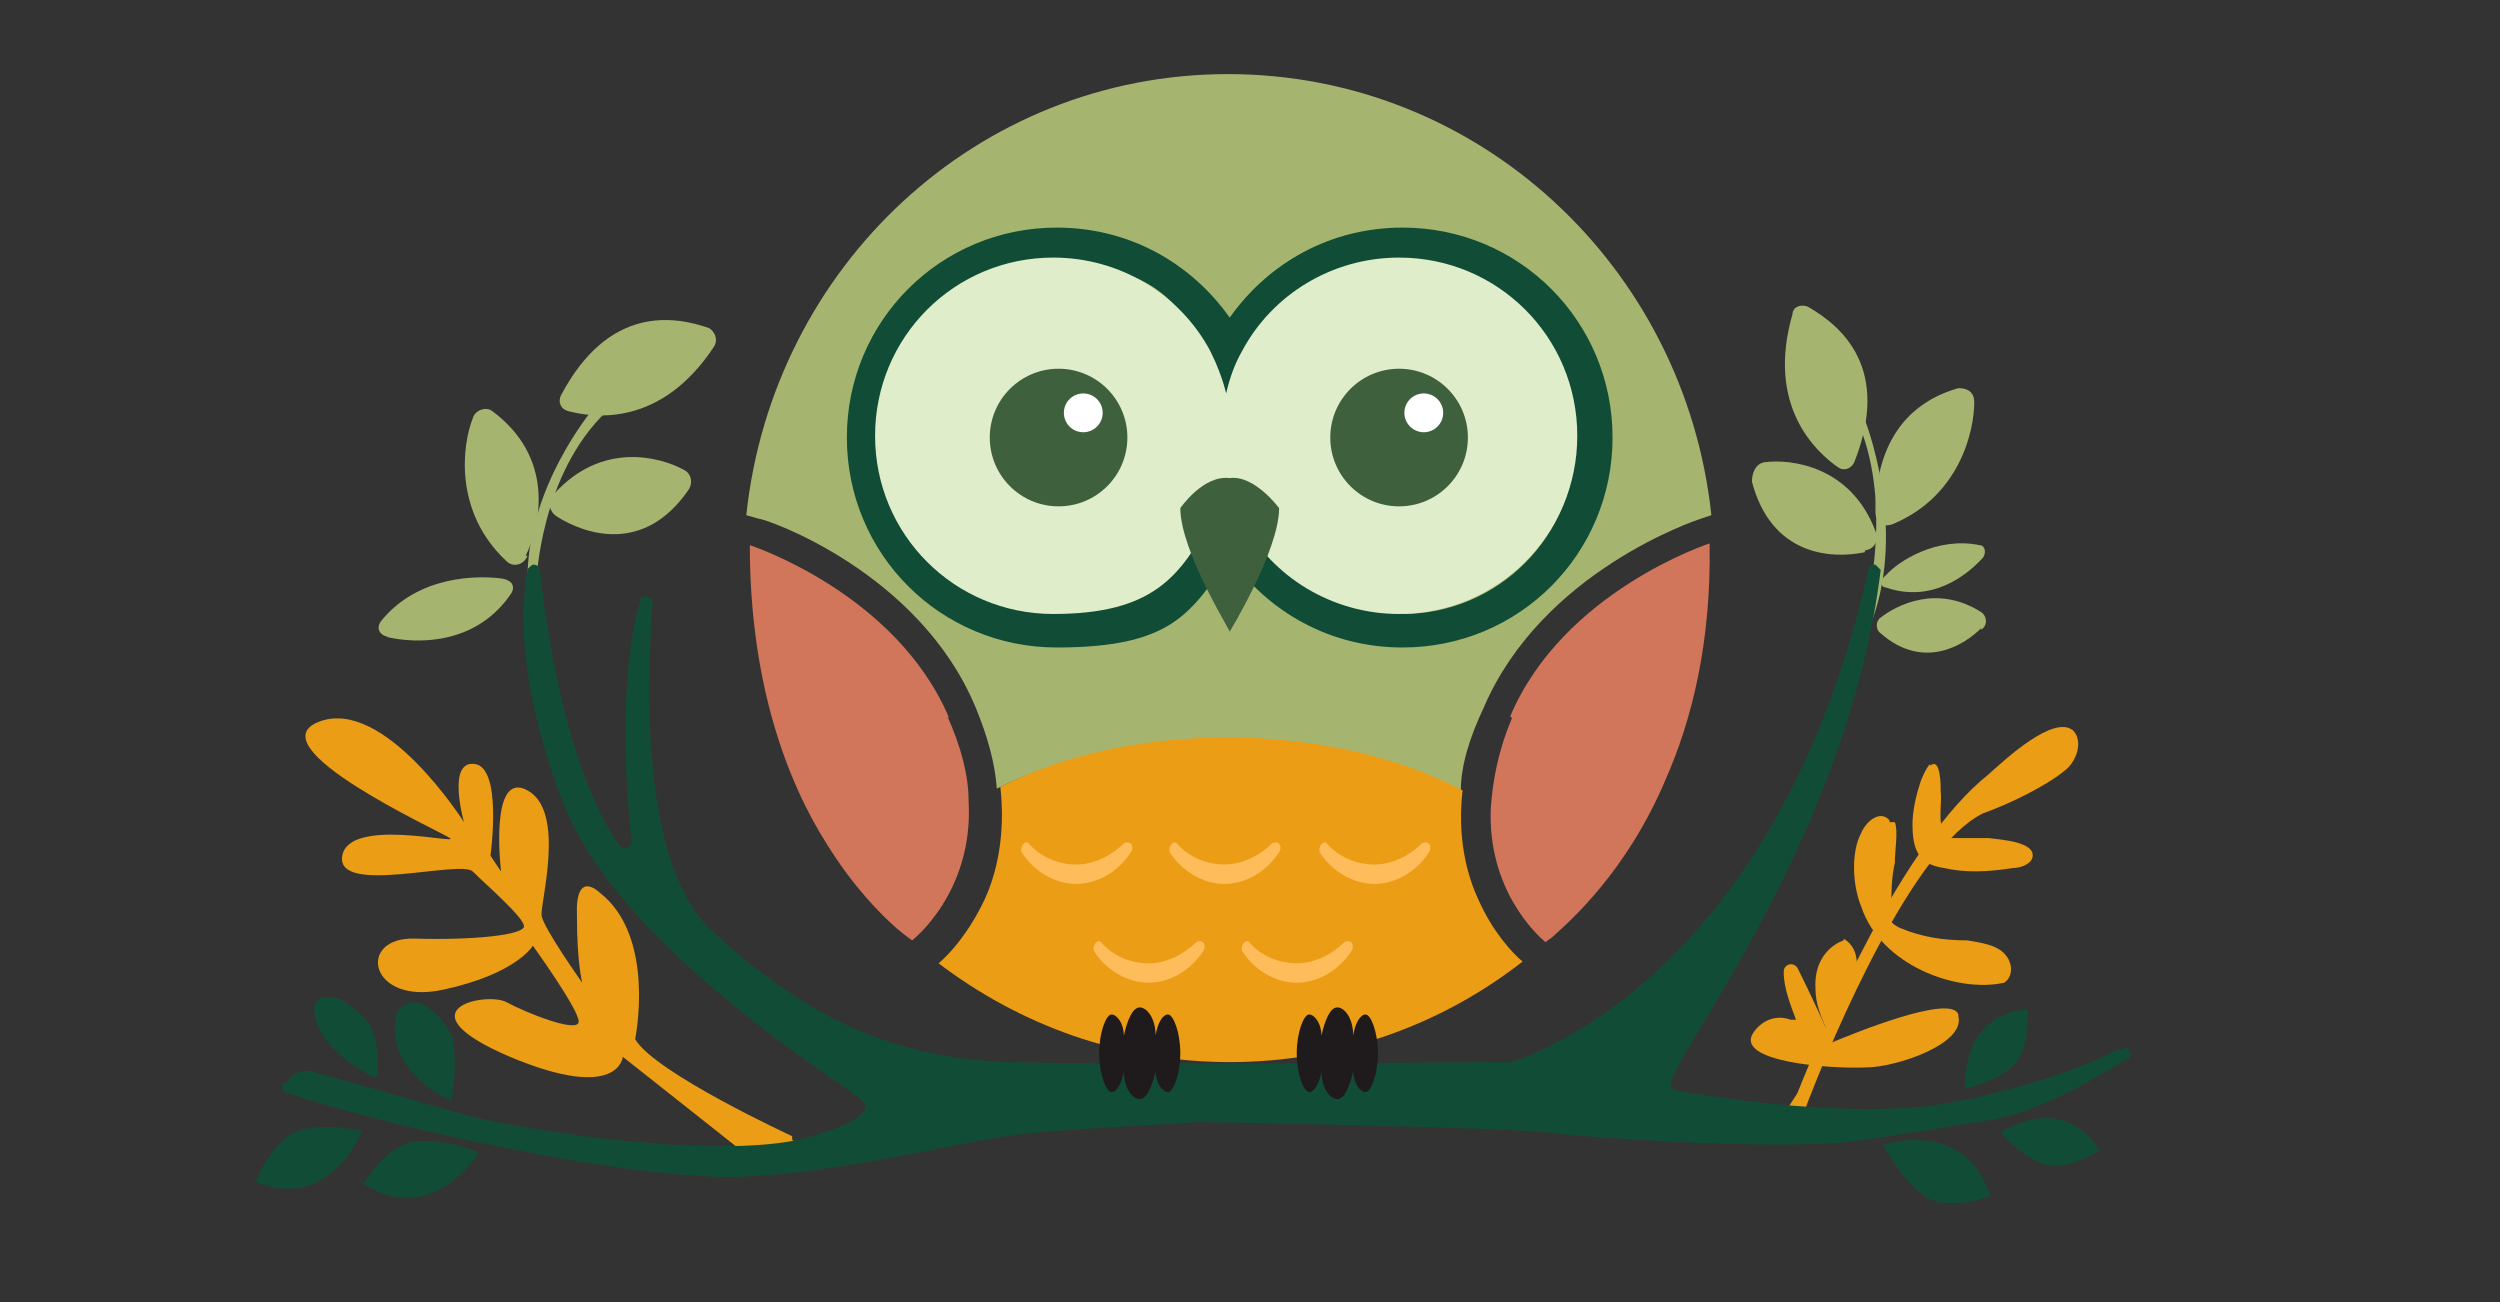 <?xml version="1.0" encoding="UTF-8"?>
<svg xmlns="http://www.w3.org/2000/svg" id="Layer_1" version="1.1" viewBox="0 0 141.7 73.8">
  <rect x="0" y="0" width="141.7" height="73.8" fill="#333333" stroke="none"/>
  <defs>
    <style>
      .st0 {
        fill: #eb9d15;
      }

      .st1 {
        fill: #1f1b1c;
      }

      .st2 {
        fill: #a5b570;
      }

      .st3 {
        fill: #fff;
      }

      .st4 {
        fill: #ffbc5a;
      }

      .st5 {
        fill: #114d36;
      }

      .st6 {
        fill: #3e603c;
      }

      .st7 {
        fill: #dfedcb;
      }

      .st8 {
        fill: #d1765a;
      }
    </style>
  </defs>
  <path class="st2" d="M31.6,29.3c1.6,1,4.9,2.1,7.4-1.5.3-.4.2-1-.3-1.2-1.3-.7-4.6-1.6-7.3,1.4-.4.4-.3,1,.2,1.3h0Z"></path>
  <path class="st2" d="M21.9,36.1c1.7.4,5.1.5,7.1-2.5.2-.4,0-.7-.5-.8-1.4-.2-4.8-.2-6.9,2.4-.3.4-.1.8.4.9,0,0-.1,0-.1,0Z"></path>
  <path class="st2" d="M29.8,31.5c.9-1.9,1.6-5.6-1.9-8.2-.4-.3-1,0-1.1.4-.6,1.5-1.1,5.3,1.9,8.1.4.4,1,.2,1.2-.3h-.1Z"></path>
  <path class="st2" d="M40.2,18.6c-2-.7-5.7-1.3-8.4,3.8-.2.4,0,.8.4.9,1.5.4,5.3.9,8.3-3.7.2-.4,0-.8-.3-1h0Z"></path>
  <path class="st2" d="M33.6,23.2s-3.8,4.5-3.7,9.8h.5s.2-6.1,4-9.7h-.8Z"></path>
  <path class="st2" d="M105.7,31.3c-1.9.4-5.3.2-6.4-4,0-.5.2-1,.7-1.1,1.5-.2,4.9.2,6.3,3.9.2.5,0,1-.6,1.1h0Z"></path>
  <path class="st2" d="M112.3,35.6c-1,1-3.3,2.4-5.7.3-.3-.2-.3-.7,0-.9.9-.7,3.2-1.9,5.7-.3.3.2.4.7,0,1h0Z"></path>
  <path class="st2" d="M112.4,31.6c-.9,1-2.9,2.6-5.5,1.7-.3,0-.4-.4,0-.7.7-.8,2.9-2.2,5.3-1.7.3,0,.4.4.2.7h0Z"></path>
  <path class="st2" d="M106.3,29c0-2,.5-5.8,4.7-7,.5,0,.9.2.9.8,0,1.6-.8,5.3-4.6,6.9-.5.2-1,0-1-.7h0Z"></path>
  <path class="st2" d="M102.5,17.4c1.9,1.1,4.7,3.5,2.6,8.8-.2.4-.6.5-.9.3-1.3-.9-4.1-3.5-2.6-8.7,0-.4.5-.6.9-.4h0Z"></path>
  <path class="st2" d="M105.7,23.8s2.4,6,.4,11.4h-.2s-.2-.2-.2-.4c.3-1.2,1.4-6.1-.2-10.4l.2-.6h0Z"></path>
  <path class="st0" d="M100.8,63.8c-.2,0,1.1-1.8,1.1-1.9,1.4-3.5,5.9-14.1,10.8-18,1-.9,3.7-3.4,4.8-2.5.6.6.2,1.8-.5,2.3-1.1.9-3.2,1.9-4.6,2.4-3.9,1.9-8.4,12.3-10.1,16.8-.2.5-.3.2-.7.4l-.3.6h-.5Z"></path>
  <path class="st0" d="M44.9,64.4s-7.8-3.6-8.9-5.5c0,0,1.2-5.8-2-8.3,0,0-1.4-1.4-1.3,1.3,0,2.7.3,3.8.3,3.8,0,0-2.2-3.1-2.3-3.8s1.4-5.9-.8-7.1-1.5,4.6-1.5,4.6l-.6-.9s.7-5-.9-5.2-.6,3.3-.6,3.3c0,0-4.5-7.1-8.2-5.7s6.8,6.2,7.4,6.6-5.7-1.2-6.1,1c-.4,2.3,6.7.2,7.4.9s2.9,2.6,2.9,3.1-2.9.8-6.2.7-2.6,3.8,1.6,2.9,5.1-2.5,5.1-2.5c0,0,2.6,3.6,2.6,4.3s-3-.5-4.1-1.1-6.1.4.2,3.1c6.2,2.6,6.4,0,6.4,0l6.7,5.3h3.6l-.7-.6h0v-.2Z"></path>
  <path class="st5" d="M120.4,59.5h-.4c-.7.4-3.6,1.8-8.9,2.9-5.7,1.2-14.5-.3-16.1-.6-.2,0-.3-.2-.3-.3-.2-1.3,10-13.8,11.9-29.2,0,0-.2-.2-.3-.3-.2,0-.4,0-.4.3-4.1,18.3-14.2,25.8-20.2,27.9h-1s-20.4.2-27.5,0c-5.7-.2-9.8-1.9-13.8-4.9-1-.7-1.9-1.5-2.9-2.4-4.6-4-3.7-16.2-3.5-18.7,0-.2-.2-.4-.4-.4h0s-.3,0-.3.2c-1.3,4.5-.8,11-.5,13.7,0,.3-.5.5-.7.2-3.2-4.5-4.3-13.6-4.5-15.6,0-.2-.2-.3-.4-.3,0,0-.3.2-.3.3-.2,1.1-.9,5.4,1.9,12.9,1.9,5.2,7.4,10,11.7,13.3,2.9,2.2,5.3,3.7,5.5,4,.5.8-2.2,1.7-2.4,1.7-4.3,1.8-16.4,0-20.2-1-2.8-.8-7-2-8.9-2.5-.5,0-1.1.2-1.2.7h-.3c0,.3,0,.5.2.5,5.7,2,19.7,5,25.7,4.8,5.9-.2,12.4-2,15.9-2.4s9.3-.6,10-.7c.7,0,17.9.3,20,.6,2.1.3,13.3,1,17.1.5,3.8-.5,3.9-.6,7.8-1.2,3.2-.5,6.7-2.8,7.9-3.5.2,0,.2-.4,0-.6h-.2Z"></path>
  <path class="st5" d="M111.4,61.7s-.4-4.1,3.5-4.5c0,0,.2,2.1-.7,3.1s-2.8,1.4-2.8,1.4Z"></path>
  <path class="st5" d="M113.4,64.2s3.4-2.4,5.6,1c0,0-1.8,1.2-3.1.8s-2.5-1.8-2.5-1.8Z"></path>
  <path class="st5" d="M106.7,64.9s4.7-1.6,6.1,2.9c0,0-2.4.9-3.7,0s-2.3-2.8-2.3-2.8h0Z"></path>
  <path class="st5" d="M27.1,65.4s-2.6,4.2-6.5,1.7c0,0,1.3-2.2,2.9-2.4s3.6.6,3.6.6h0Z"></path>
  <path class="st5" d="M25.6,62.4s-3.5-1.4-3.2-4.5c0-.9,1-1.4,1.7-.9.6.4,1.2,1,1.5,1.7.4,1.6,0,3.6,0,3.6h0Z"></path>
  <path class="st5" d="M21.3,61.1s-3.4-1.5-3.5-3.9c0-.7.8-.9,1.6-.5.6.4,1.3.9,1.6,1.5.6,1.2.4,2.8.4,2.8h-.1Z"></path>
  <path class="st5" d="M20.5,64.1s-1.7,4.6-6,2.9c0,0,.9-2.4,2.4-2.9s3.6,0,3.6,0h0Z"></path>
  <path class="st0" d="M107.1,46.5c-.5-.6-1.3,0-1.6.7-.6,1.1-.5,3,0,4.2,1.1,3.3,5.4,4.9,8.1,4.3.6-.4.5-1.4-.3-1.9-.5-.3-1.2-.4-1.8-.5-1.4,0-2.6-.2-3.8-.7-.6-.3-.6-.4-.5-1.1,0-.9,0-1.7.2-2.6,0-.7.2-1.8,0-2.3h-.3Z"></path>
  <path class="st0" d="M109.4,43.3c-.2.2-.5.8-.6,1.2-.2.6-.4,1.5-.4,2.2,0,1.4.3,2.3,1.8,2.5,1.3.3,2.6.2,3.9,0,.4,0,1-.2,1.1-.6.2-.9-1.8-1-2.5-1.1h-2.2c-.8-.4-.4-1.9-.5-2.6,0-.4,0-2-.6-1.5h0Z"></path>
  <g>
    <path class="st0" d="M104.5,60.8h0Z"></path>
    <path class="st0" d="M104.5,60.7h0Z"></path>
    <path class="st0" d="M104.5,53.3s-1.7.5-1.6,2.7c0,.9.3,1.6.7,2.5h0s3-4,.9-5.3h0Z"></path>
    <path class="st0" d="M103.6,58.7h0Z"></path>
    <path class="st0" d="M104.4,60.4h0Z"></path>
    <path class="st0" d="M103.6,58.8h0Z"></path>
    <path class="st0" d="M103.7,58.9h0s0,0,0,0Z"></path>
    <path class="st0" d="M103.7,58.9h0Z"></path>
    <path class="st0" d="M103.6,58.7h0Z"></path>
    <path class="st0" d="M103.6,58.7h0Z"></path>
    <path class="st0" d="M111,57.5c-.4-1.2-6,1.1-7.2,1.6h-.2v-.4h0v-.2c-.4-.9-1.1-2.4-1.7-3.6-.2-.4-.8-.3-.8.2,0,.9.4,1.9.7,2.7h-.3c-.8-.3-1.6,0-2.1.7-1.2,1.7,4.4,2.1,6.4,2,1.6,0,5.6-1.3,5.2-2.9h0Z"></path>
  </g>
  <path class="st2" d="M82.8,44.8c0-1.4.5-3,1.3-4.7,3.3-7.7,12-10.6,12.3-10.7l.6-.2c-1.5-14.1-13.2-25-27.4-25s-25.8,10.9-27.3,25l.7.2c.4,0,9.1,3,12.3,10.7.7,1.7,1.1,3.2,1.2,4.6,3.4-1.7,7.9-2.8,12.9-2.8s9.8,1.2,13.3,3h0Z"></path>
  <path class="st0" d="M55.8,51c-.9,1.9-2,3.1-2.6,3.6,4.6,3.5,10.3,5.6,16.5,5.6s12-2.1,16.6-5.7c-.6-.5-1.7-1.7-2.5-3.5-.7-1.5-1.2-3.6-.9-6.2-3.4-1.8-8.1-3-13.3-3s-9.5,1.1-12.9,2.8c.3,2.7-.2,4.9-.9,6.4h0Z"></path>
  <g>
    <path class="st8" d="M53.8,40.7c-3-7.1-11.3-9.8-11.3-9.8,0,7.8,2.1,13.4,4.4,17,1.5,2.4,3,3.9,3.9,4.7.6.5.9.7.9.7h0s3.5-2.7,3.2-7.9c0-1.4-.4-3-1.2-4.8h0Z"></path>
    <path class="st8" d="M85.7,40.7c-.8,1.9-1.1,3.6-1.2,5.1-.2,4.6,2.6,7.2,3.1,7.6h0l.4-.3c1-.9,4.2-3.7,6.4-8.9,1.5-3.4,2.6-7.8,2.5-13.4,0,0-8.3,2.7-11.3,9.8h0Z"></path>
  </g>
  <g>
    <path class="st5" d="M79.5,12.9c-4.1,0-7.6,2-9.8,5.1-2.2-3.1-5.7-5.1-9.8-5.1-6.6,0-11.9,5.3-11.9,11.9s5.3,11.9,11.9,11.9,7.6-2,9.8-5.1c2.2,3.1,5.7,5.1,9.8,5.1,6.6,0,11.9-5.3,11.9-11.9s-5.3-11.9-11.9-11.9h0ZM59.9,34.6c-5.4,0-9.8-4.4-9.8-9.8s4.4-9.8,9.8-9.8,6.9,2.1,8.6,5.1c.7,1.4,1.2,3,1.2,4.6s-.4,3.3-1.2,4.6c-1.6,3.1-4.9,5.1-8.6,5.1v.2ZM79.5,34.6c-3.7,0-6.9-2.1-8.6-5.1-.7-1.4-1.2-3-1.2-4.6s.4-3.3,1.2-4.6c1.6-3.1,4.9-5.1,8.6-5.1,5.4,0,9.8,4.4,9.8,9.8s-4.4,9.8-9.8,9.8v-.2Z"></path>
    <path class="st7" d="M79.3,14.6c-3.8,0-7.2,2.1-8.9,5.3-.4.7-.7,1.5-.9,2.4-.2-.8-.5-1.6-.9-2.4-1.7-3.2-5.1-5.3-8.9-5.3-5.6,0-10.1,4.5-10.1,10.1s4.5,10.1,10.1,10.1,7.2-2.1,8.9-5.3c.4-.7.7-1.5.9-2.4.2.8.5,1.6.9,2.4,1.7,3.2,5.1,5.3,8.9,5.3,5.6,0,10.1-4.5,10.1-10.1s-4.5-10.1-10.1-10.1h0Z"></path>
  </g>
  <path class="st6" d="M69.7,27.1h0c-1.5-.2-2.8,1.7-2.8,1.7,0,2.4,2.8,6.9,2.8,7h0s2.8-4.6,2.8-7c0,0-1.4-1.9-2.8-1.7h0Z"></path>
  <g>
    <g>
      <path class="st4" d="M77.9,49c-1,0-2-.4-2.7-1.2-.2-.2-.5.2-.4.5.7,1.1,1.9,1.8,3.1,1.8s2.4-.7,3.1-1.8c.2-.3,0-.7-.4-.5-.7.7-1.7,1.2-2.7,1.2Z"></path>
      <path class="st4" d="M61,49c-1,0-2-.4-2.7-1.2-.2-.2-.5.2-.4.5.7,1.1,1.9,1.8,3.1,1.8s2.4-.7,3.1-1.8c.2-.3,0-.7-.4-.5-.7.7-1.7,1.2-2.7,1.2Z"></path>
      <path class="st4" d="M69.4,49c-1,0-2-.4-2.7-1.2-.2-.2-.5.2-.4.5.7,1.1,1.9,1.8,3.1,1.8s2.4-.7,3.1-1.8c.2-.3,0-.7-.4-.5-.7.7-1.7,1.2-2.7,1.2Z"></path>
    </g>
    <g>
      <path class="st4" d="M73.5,54.6c-1,0-2-.4-2.7-1.2-.2-.2-.5.2-.4.5.7,1.1,1.9,1.8,3.1,1.8s2.4-.7,3.1-1.8c.2-.3,0-.7-.4-.5-.7.7-1.7,1.2-2.7,1.2Z"></path>
      <path class="st4" d="M65.1,54.6c-1,0-2-.4-2.7-1.2-.2-.2-.5.2-.4.5.7,1.1,1.9,1.8,3.1,1.8s2.4-.7,3.1-1.8c.2-.3,0-.7-.4-.5-.7.7-1.7,1.2-2.7,1.2Z"></path>
    </g>
  </g>
  <g>
    <path class="st1" d="M77.4,57.5c-.3,0-.6.5-.7,1.2,0-1-.5-1.6-.9-1.6s-.7.7-.9,1.6c0-.7-.4-1.2-.7-1.2s-.7,1-.7,2.2.4,2.2.7,2.2.6-.5.7-1.2c0,1,.5,1.6.9,1.6s.7-.7.9-1.6c0,.7.4,1.2.7,1.2s.7-1,.7-2.2-.4-2.2-.7-2.2Z"></path>
    <path class="st1" d="M66.2,57.5c-.3,0-.6.5-.7,1.2,0-1-.5-1.6-.9-1.6s-.7.7-.9,1.6c0-.7-.4-1.2-.7-1.2s-.7,1-.7,2.2.4,2.2.7,2.2.6-.5.7-1.2c0,1,.5,1.6.9,1.6s.7-.7.9-1.6c0,.7.4,1.2.7,1.2s.7-1,.7-2.2-.4-2.2-.7-2.2Z"></path>
  </g>
  <circle class="st6" cx="79.3" cy="24.8" r="3.9"></circle>
  <circle class="st3" cx="80.7" cy="23.4" r="1.1"></circle>
  <circle class="st6" cx="60" cy="24.8" r="3.9"></circle>
  <circle class="st3" cx="61.4" cy="23.4" r="1.1"></circle>
</svg>
